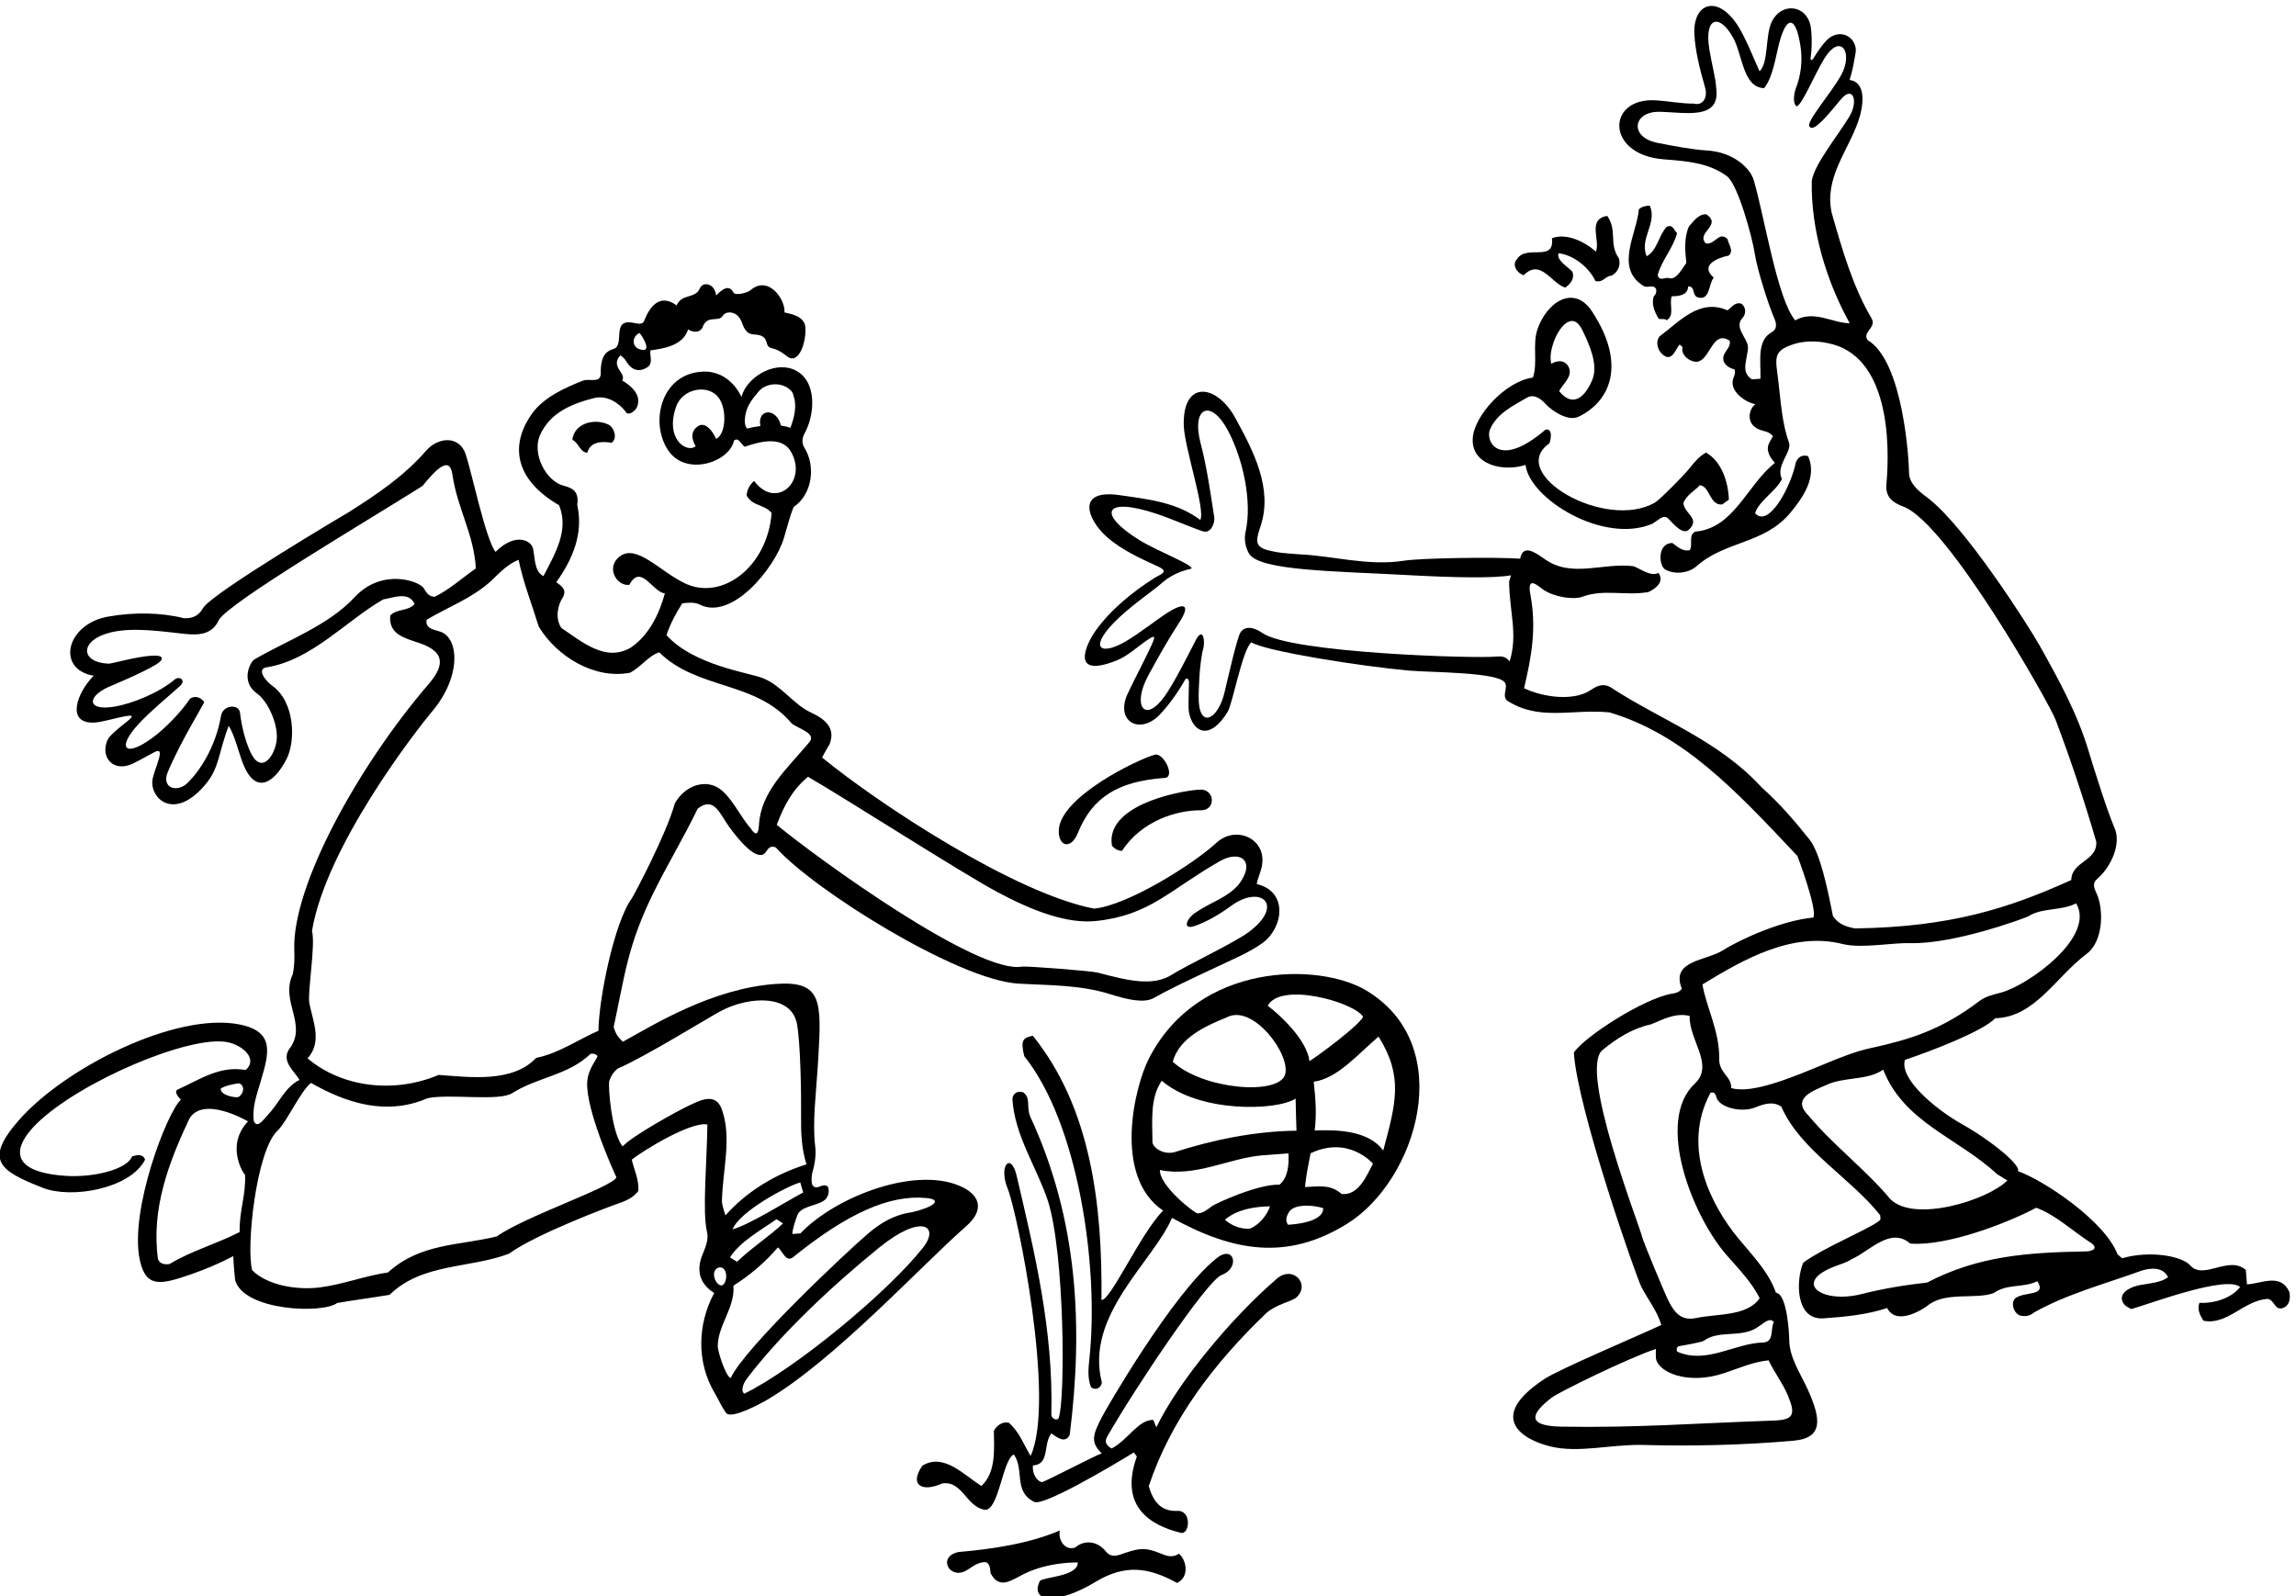 <?xml version="1.0" encoding="UTF-8" standalone="no"?>
<svg xmlns:inkscape="http://www.inkscape.org/namespaces/inkscape" xmlns:sodipodi="http://sodipodi.sourceforge.net/DTD/sodipodi-0.dtd" xmlns="http://www.w3.org/2000/svg" xmlns:svg="http://www.w3.org/2000/svg" version="1.1" id="svg1" width="720.725" height="501.133" viewBox="0 0 720.725 501.133">
  <defs id="defs1"></defs>
  <g id="g1" transform="translate(-54.731,-312.054)">
    <path id="path1" d="m 5814.7,2544.29 c -20.75,45.09 -66.2,19.2 -99.91,17.58 l -2.74,34.17 c -40.7,35.02 -99.73,-24.95 -131.08,10.58 -19.82,22.47 -95.88,35.77 -160.9,16.91 l -10.75,9.25 c -29.65,78.26 -173.16,174.45 -235.14,196.38 7.82,13.24 -60.14,70.48 -132.38,111.15 -62.36,35.1 -148,106.69 -134.24,151.45 71.83,24.36 185.07,68.75 213.04,98.29 93.83,2.64 141.99,96.44 215.83,152.04 40.94,30.82 40,108.63 23.06,143.27 -5.86,11.97 -9.82,23.47 1.2,33 35.9,31.07 57.05,85.47 41.82,120.11 -18.27,41.57 -56.08,163.99 -61.11,181.02 -26.52,89.82 -71.13,170.08 -116.09,250.5 -24.8,44.37 -176.52,282.89 -264.87,348.98 -22.74,17.01 -43.35,34.08 -43.33,60.39 0.02,24.41 -12.88,261.34 -97.64,311.44 -13.33,19.12 20.69,28.99 9.96,50.13 -45.04,76.2 -69.85,163.05 -94.65,249.9 -18.3,82.6 38,145.33 62.85,217.28 12.28,35.55 19.61,91.28 -20.69,96.71 6.28,18.84 10.59,43.5 14.19,64.43 4.53,26.43 -22.82,55.67 -56.08,38.64 -10.75,-5.51 -23.89,-20.37 -43.84,-52.48 -3.33,-5.36 -7.26,-4.78 -6.2,2.25 4.35,29.04 2.21,63.16 -0.32,75.27 -10.47,50.04 -69.2,55.75 -91.57,9.18 -15.65,-32.57 -6.92,-96.48 -28.75,-116.8 -11.45,24.32 -28.76,69.96 -47.74,101.99 -47.56,80.24 -109.62,62.34 -106.06,-14.32 1.83,-39.48 13.29,-84.56 25.25,-125.94 7.18,-24.87 -6.34,-43.79 -26.78,-38.04 -28.17,-0.31 -59.92,6.01 -90.13,7.79 -115.38,6.77 -118.78,-128.2 18.97,-139.25 50.88,-4.08 105.92,-7.26 149.87,-40.06 26.26,-20.9 59.59,-144.7 65.32,-182.19 6.22,-40.74 33.48,-124.21 46.22,-153.36 5.83,-13.33 6.36,-25.61 -6.11,-32.47 -35.78,-19.67 -25.5,-68.6 -26.61,-109.87 l -20,-1.5 c -20.53,13.12 -16.56,31.34 -13.29,49.22 5.5,30.08 6.61,28.71 -7.44,54.46 -7.51,13.76 -14.79,27.83 -0.33,42.9 8.62,11.33 5.3,26.92 -5.18,32.53 -14.89,3.46 -22.12,-9.89 -31.72,-16.1 -66.18,28.88 -113.22,-26.78 -160.01,-61.38 -10.87,-13.62 -4.69,-35.11 9.77,-45 20.33,-14.93 28.08,15.83 37.4,25.67 l 6.85,-5.89 c -5.64,-22.37 25.39,-39.92 39.1,-33.65 27.58,10.3 32.88,73.8 72.28,48.41 2.84,-13.51 -9.28,-22.65 -13.91,-33.97 -5.98,-17.83 8.61,-29.53 25.39,-33.76 3.55,-10.71 -3.25,-17.62 -4.39,-26.85 -4.33,-25.82 28.45,-50 53.55,-55.43 -15.08,-9.01 -27.42,-51.67 18.67,-62.72 8.28,-1.98 16.36,-4.6 22.66,-12.84 l -8.07,-14.32 c -10.46,-19.08 1.82,-36.45 12.78,-48.43 -66.48,-52.54 -96.34,-154.47 -188.12,-162.26 -17.58,-9.55 -4.12,-30.49 -13.17,-43.98 -17.14,-3.11 -28.03,7.96 -40.6,17.08 -36.88,0.31 -32.71,-56.67 -15.37,-63.34 22.85,-12.01 54.47,-6.89 71.64,8.11 68.59,60.93 158.88,52.16 221.06,125.41 30.05,35.94 64.93,85.35 42.93,134.92 -14.96,4.37 -24.08,-2.99 -29.06,-14.99 -11.44,-57.22 -64.09,-155.87 -96.19,-119.7 10.47,30.97 49.2,51.25 63.45,80.67 -16.1,31.71 25.41,64.79 16.33,87.19 -15.34,40.75 -19.13,94.91 -24.85,143.91 -6.22,53.26 -14.91,70.79 36.09,87.22 25.44,8.2 55.21,8 80.07,2.53 146.01,-27.67 147.55,-238.1 138.91,-332.81 -2.87,-31.43 15.64,-44.02 39.99,-53.1 104.45,-38.89 345.17,-465.95 359.21,-502.98 35.68,-94.03 67.55,-190.28 96.14,-288.14 2.57,-46.45 -57.86,-45.49 -59.06,-90.39 -147.55,-66.54 -283.82,-110.98 -510.9,-114.23 -22.31,4.73 -38.25,9.94 -51.57,29.06 -13.36,68.36 -30.65,149.84 -55.57,181.1 -34.23,42.92 -70.06,84.67 -112.63,122.72 -102.61,112.11 -239.68,159.45 -357.05,236.62 -19.99,10.67 -34.16,1.17 -48.81,-8.24 -37.51,-24.12 -107.68,-16.93 -154.95,5.76 17.35,73.34 30.03,141.26 14.84,221.49 -8.81,46.54 19.4,18.86 29.66,11.72 26.46,-18.44 72.65,-25.07 93.74,-17.17 49.28,18.47 101.44,1.73 154.79,10.8 0,0 43.15,17.6 24.46,45.28 -19.4,-9.69 -43.51,10.64 -59.45,15.85 -69.82,9.1 -144.88,-28.13 -207.74,15.68 -23.7,16.51 -52.7,38.01 -59.5,2.04 -58.5,4.3 -235.02,1.53 -274.36,-4.73 -84.26,-13.41 -168.91,11.88 -246.8,15.03 -18.22,1.65 -37.79,2.39 -55.91,5.67 -48.14,8.72 -49.87,18.49 -35.76,60.5 29.83,88.77 -16.58,177.63 -59.94,256.54 -43.3,78.79 -123.91,90.26 -121.2,-18.21 1.3,-51.84 51.84,-199.44 39,-223.26 -55.76,41.94 -123.66,48.9 -190.87,58.53 -103.36,14.82 -75.66,-57.91 -29.81,-98.61 33.89,-30.1 79.18,-50.88 120.24,-69.56 29.05,-13.21 6.65,-18.25 -8.15,-27.66 -49.83,-31.69 -102.12,-73.49 -138.32,-124.01 -22.23,-31.02 -62.49,-115.18 49.9,-70.27 25.7,10.27 49.24,32.56 71.05,47.42 19.79,13.49 21,11.17 10.62,-11.97 -13.79,-30.73 -39.03,-77.67 -55.86,-113.68 -30.83,-65.94 28.43,-98.54 75.45,-49.99 18.91,19.51 43.34,52.9 59.46,81.81 3.66,6.58 9.81,3.91 9.57,-6.8 -0.56,-25.88 -1.99,-59.97 0.03,-69.89 9.53,-46.94 49.1,-67.22 91.2,1.59 12.04,19.69 34.44,145.14 55.88,164.12 33.94,-21.18 259.06,-56.46 371.68,-66.63 51.03,-4.6 206.61,-3.28 226.11,-27.44 9.55,-11.83 -6.73,-29.73 5.16,-42.86 76.01,-50.09 154.19,-19.53 242.66,-28.45 173.05,-51.86 293.64,-179.6 443.37,-338.97 0,0 47.89,-126.28 37.43,-145.35 -71.66,-6.28 -170.38,-49.93 -212.69,-76.97 -39.9,-25.49 -124.83,-23.62 -97.57,-90.79 -4.94,-7.53 -12.88,-10.31 -21.4,-11.56 -65.52,-9.59 -208.03,-101.16 -233.43,-139.25 7.79,-131.22 146.87,-529.43 159.63,-553.84 15.5,-29.69 37.03,-56.34 46.82,-89.16 -53,-25.01 -239.68,-103.85 -275.23,-127.12 -136.01,-89.07 -57.16,-142.46 13.31,-159.63 66.61,-16.22 139.24,4.81 217.3,3.55 109.34,-3.15 234.94,-0.91 356.66,9.97 70.79,6.32 64.98,51.26 33.64,120.66 -17.52,38.81 -43.84,75.68 -43.88,118.62 0,6.56 -3.72,107.11 -31.32,110.02 -16.98,48.86 -55.25,87.76 -89.1,128.7 -61.89,74.87 -135.79,213.59 -65.2,343.53 9.79,2.49 11.99,-4.25 13.89,-11.21 6.38,-23.33 58.34,-37.31 92.54,-23.26 21.05,8.65 42.51,14.32 60.68,1.27 44.22,-101.85 162.51,-167.06 233.2,-255.96 l 0.75,-10 c -6.2,-12.35 -104.19,-53.52 -160.1,-87.35 -8.66,-5.25 -16.31,-10.31 -22.45,-15.06 -17.55,-42.83 -18.06,-135.51 47.74,-131.13 50.07,3.33 104.5,8.92 150.5,24.36 23.55,-45.79 91.69,2.45 94.69,5.01 41.04,34.98 114.64,14.37 156.9,30.32 31.25,22.47 67.73,11.48 103.09,27.85 22.87,-36.69 -31.19,-23.17 -52.75,-40.53 -11.6,-12.52 -1.5,-38.18 14.12,-40.93 11.17,-1.96 20.75,-0.39 30.45,7.69 78.98,44.33 167.78,67.45 253.25,98.56 20.45,6.7 51.36,10.25 63.34,-15.37 -17.86,-12.63 -41.72,-14.1 -64.08,-18 -32.77,-5.71 -56.8,-24.51 -39.27,-46.17 4.04,-4.99 10.27,-7.16 16.62,-10.93 50.1,14.73 223.56,79.87 256.73,52.18 -19.98,-26.19 -61.07,-39.33 -95.97,-37.38 -6.25,-14.19 1.34,-30.08 9.57,-42.27 55.73,-11.36 94.31,47.32 150.7,51.55 17.48,-1.44 16.87,-29.84 38.15,-20.92 15.05,6.61 16.55,23.19 13.64,37.6 z M 4648.61,4837.43 c -42.38,49.12 -72.66,245.96 -98.15,331.57 -8.19,27.5 -47.9,66.18 -111.87,69.52 -31.03,1.62 -83.08,11.35 -115.9,18 -66.26,13.43 -57.28,73.89 4.73,73.14 59.71,-0.71 145.59,-21.36 134.64,56.24 -1.13,23.36 -11.01,58.74 -16.31,92 -12.15,76.32 24.09,84.33 56.2,26.79 22.39,-40.14 23.11,-117.87 73.23,-119.19 21.09,26.33 27.06,74.27 36.02,107.84 16.68,62.54 38.71,65.25 49.91,-9.79 4.94,-33.11 1.22,-67.58 -11.23,-99 -1.86,-4.7 -9.75,-32.89 1.91,-42.08 12.66,2.74 40.96,72.3 65.07,112.2 37.61,62.24 70.23,16.67 39.97,-38.61 -23.29,-42.54 -86.16,-113.14 -73.91,-121.52 9.35,-15.06 48.38,34.58 73.22,64.31 28.97,34.66 42.31,-4.09 19.98,-40.8 -28.69,-47.15 -83.02,-113.11 -88.51,-151.62 -2.32,-115.41 34.55,-236.59 89.55,-335.82 -39.32,-0.2 -84.72,32.06 -128.55,6.82 z m -674.02,-805.05 c -9.34,12.14 -20.09,12.55 -31.01,11.45 -52.13,-5.25 -484.81,8.55 -552.04,55.32 -22.83,15.88 -42.59,16.71 -52.42,1.38 -7.78,-12.13 -29.57,-107.85 -37.62,-141.78 -15.51,-65.32 -61.96,-87.84 -60.95,-8.54 0.09,6.58 1.06,76.84 10.95,112.8 4.89,17.79 -0.68,54.46 -19.28,16.61 -16.36,-32.06 -50.07,-98.89 -71.55,-129.03 -47.17,-66.18 -78.07,-23.46 -38.98,48.63 22.65,41.76 46.96,84.96 72.35,123.92 30.64,47.02 9.55,47.56 -27.12,24.06 -27.11,-17.37 -65.51,-48.15 -98.13,-67.32 -57.72,-33.92 -87.72,-18.16 -29.3,42.95 35.52,37.16 96.72,78.89 110.77,91.62 18.21,16.5 39.54,29.24 73,36.89 7.45,7.87 -80.63,41.52 -121.96,67.04 -101.46,62.63 -84.82,104.12 40.83,62.11 36.48,-12.2 79.28,-31.45 107.96,-40.9 20.62,-6.8 29,21.87 27.37,32.39 -9.09,58.77 -17.65,119.74 -32.01,174.16 -23.23,88.06 24.39,106.39 64.19,31.34 34.86,-65.71 57.97,-166.15 41.54,-240.27 -3.91,-17.58 0.09,-36.16 8.23,-50.27 23.59,-40.88 204.95,-41.46 373.38,-50.75 105.56,-5.82 204.48,-8.16 245,-0.52 l -4.52,-14.99 c 0.78,-71.28 21.17,-123.71 1.32,-188.3 z m 656.18,-1731.65 c 19.57,-46.51 14.37,-58.73 -33.55,-60.36 -179.24,-6.09 -327.11,-17.53 -500.66,-14.3 -89.73,1.68 -66.02,35.01 -23.01,68.31 17.84,13.8 184.56,94.98 246.15,115.14 0,0 -0.46,-16.87 0.2,-22.05 4.03,-31.84 73.12,-64.24 160.51,-35.24 34.34,11.41 68.47,26.7 105.36,30.4 12.96,-28 32.88,-53.09 45,-81.9 z m -32.58,172.45 c -8.85,-16.21 1.72,-47.43 -25.63,-48.56 -65.75,-1.28 -134.18,-52.14 -202.33,-21.58 -3.13,5.25 -0.8,13.1 5.41,13.21 0,0 51.93,8.65 57.2,12.54 36.94,27.25 91.07,4.3 130.43,34.46 9.66,5.29 23.96,21.91 34.92,9.93 z m -186.6,562.61 c -94.66,-88.86 -4.78,-313.68 74.96,-404.72 28.47,-32.5 59.2,-63.96 78.17,-101.87 -30.58,-43.45 -98.84,-35.76 -151.04,-46.99 -34.37,-6.81 -50.03,13.75 -62.84,38.07 -9.36,17.76 -61.17,142.6 -63.78,154.2 -6.24,27.81 -150.16,393.76 -93.41,440.47 34.38,28.3 71.17,51.31 114.98,60.85 27.51,11.2 57.33,28.08 90.89,19.62 -2.48,-56.35 59.01,-115.57 12.07,-159.63 z m 85.74,-10.46 c 1.84,27.48 -29.62,35.13 -28.12,70.14 0.61,64.98 -31.1,122.05 -39.61,174.45 95.67,58.03 211.06,125.4 330.87,95.38 44.55,-11.15 116.7,3.32 159.81,2.09 104.97,-3 275.01,60.95 278.1,63 31.95,21.2 78.82,12.62 113.13,30.97 47.17,-78.97 -113.53,-193.8 -177.18,-210.72 -18.13,-4.82 -36.14,-8.65 -51.17,-20.04 -89.52,-67.85 -163.08,-90.6 -255.68,-110.82 -36.62,-7.99 -70.87,-21.7 -104.78,-35.73 -77.78,-32.18 -175.73,-73.98 -225.37,-58.72 z m 183.28,-65.83 c -41.47,40.79 7.52,58.34 40.28,72.53 41.45,20.49 97.11,10.03 135.35,36.68 48.66,-124.39 175.75,-160.59 269.11,-246.87 l 23.96,-14.67 c -45.9,-46.43 -220.63,-101.05 -276.58,-43.61 -59.25,70.55 -132.87,125.39 -192.12,195.94 z m 649.54,-319.85 c -134.23,-2.75 -249.8,-10.5 -370.37,-73.5 -50.16,-5.35 -104.14,-14.39 -154.86,-27.19 -93.61,-23.62 -163.67,26.77 -63.76,65.05 13.97,5.35 29.1,9.6 40.71,17.39 42.5,18.73 91.15,77.25 138.08,36.87 85.6,-7.3 230.53,48.8 297.3,84.49 46.06,-16.67 85.5,-54.86 127.77,-81.87 21.8,-14.04 4.39,-22.16 -14.87,-21.24" style="fill:#000000;fill-opacity:1;fill-rule:nonzero;stroke:none" transform="matrix(0.133,0,0,-0.133,0,1056)"></path>
    <path id="path2" d="m 4305.48,5108.02 c -10.08,0.16 -19.03,-2.34 -25.9,-8.34 -4.8,-57.98 -57.34,-137.83 9.87,-180.35 8.8,-7.57 23.44,4.51 30.76,-7.75 1.38,-6.3 0.04,-12.8 -5.14,-16.85 -6.89,-17.89 1.89,-37.35 10.32,-52.27 4.96,-5.11 14.55,1.09 19.57,-4.93 20.17,11.57 5.33,38.81 12.22,56.7 12.8,0.05 38.33,1.05 38.51,23.01 16.3,2.14 9.69,-19.4 21.08,-24.94 31.03,-11.39 26.92,31.28 39.53,45.95 -35.19,30.29 11.99,47.54 35.43,52.04 12.82,11.94 -1.07,26.44 -2.93,39.1 -20.67,19.49 -29.97,-15.05 -51.37,-10.25 -23.87,25.65 39.82,42.31 1.25,68.69 -19.23,0.38 -28.98,-15.89 -40.83,-28.67 -11.8,-25.58 -9.48,-56.5 -6.32,-86.45 -10.03,-12.64 -22.6,-40.1 -40.29,-35.94 -6.7,4.07 -24.92,-9.18 -27.12,8.03 9.3,34.53 36.42,63.09 45.65,98.54 -7.82,6.72 -9.89,22.12 -24.87,14.59 -19.42,-21.57 -21.51,-54.66 -46.93,-69.37 -17.82,42.57 25.33,76.9 7.51,119.46" style="fill:#000000;fill-opacity:1;fill-rule:nonzero;stroke:none" transform="matrix(0.133,0,0,-0.133,0,1056)"></path>
    <path id="path3" d="m 4012.06,4496.13 c 9.51,-80.3 185.33,-188.53 300.3,-138.45 17.39,11.63 26.2,21.96 36.85,11.42 13.4,-13.25 34.29,-39.81 49.23,-25.08 26.35,26.67 -11.89,36.61 -13.8,62.07 6.82,18.8 26.21,28.49 38.9,42.24 23.99,-2.77 22.85,-48.58 52.79,-45.42 l 15.62,11.23 c -1.25,41.06 -16.82,90.19 -54.06,111.18 -15.6,-8.92 -26.94,-22.11 -37.77,-35.89 -14.75,-18.77 -71.89,-75.99 -82.47,-82.1 -117.38,-67.73 -351.04,68.13 -249.59,139.51 1.69,1.19 11.46,37.57 -9.18,32.36 -109.97,-94.67 -142.83,-26.81 -130.47,1.3 16.43,37.35 54.56,55.45 87.32,74.58 16.63,9.34 32.87,-3.18 43.73,-15.14 12.74,-14.04 51.75,-42.46 77.77,-30.02 74.29,35.51 114.2,123.23 31.68,248.58 -43.38,65.91 -108.62,20.09 -129.2,-43.83 -11.46,-35.62 1.53,-77.02 -10.19,-112.37 -64.24,-8.15 -140.86,-90.91 -142.22,-146.03 -1.49,-60.56 72.84,-76.98 124.76,-60.14 z m 66.1,289.24 c 11.99,35.27 44.75,76.19 67.6,29.71 16.69,-33.97 38.27,-82.13 24.27,-116.95 -16.71,-41.57 -46.25,-68.28 -78.66,-27.78 7.93,16.14 33.92,35.47 22.21,57.45 -9.55,17.58 -27.8,14.84 -40.76,7.01 -3.96,16.16 -0.32,33.93 5.34,50.56" style="fill:#000000;fill-opacity:1;fill-rule:nonzero;stroke:none" transform="matrix(0.133,0,0,-0.133,0,1056)"></path>
    <path id="path4" d="m 4007.75,4943.93 c 39.94,40.5 65.5,-19.78 98.21,-29.21 11.28,8.16 23.13,20.94 16.38,37.81 -10.96,11.98 -37.66,26.44 -32.52,43.29 35.04,-3.78 71.98,-33.02 87.24,-65.71 19.51,-4.02 21.99,11.71 38.36,12.94 14.07,7.45 22.01,23.59 17.07,40.6 -24.55,34.74 -3.09,65.62 -27.64,100.36 -47.86,-8.16 -15.92,-56.07 -26.61,-84.3 -29.33,25.23 -70.07,44.13 -103.88,31.53 7.1,-58 -60.25,-13.66 -82.28,-49.15 -13.6,-13.83 0.71,-33.79 15.67,-38.16" style="fill:#000000;fill-opacity:1;fill-rule:nonzero;stroke:none" transform="matrix(0.133,0,0,-0.133,0,1056)"></path>
    <path id="path5" d="m 3635.96,3255.7 c -110.79,66.3 -396.02,67.91 -512.99,-161.02 -33.09,-64.77 -86.02,-277.39 33.73,-358.7 -52.91,-52.82 -125.09,-214.75 -145.51,-210.79 2.38,224.24 -24.87,453.58 -161.99,623.47 -22.53,-4.23 -29.91,-9.93 -20.17,-48.16 126.63,-157.84 177.23,-494.77 153.58,-715.07 -2.46,-22.98 -4.44,-45.18 3.77,-66.05 10.75,-9.25 24.59,-1.54 25.69,11.07 -40.61,158.33 120.51,283.85 165.68,388.31 144.76,-79.87 271.9,-101.53 413.29,-13.77 164.19,101.93 262.66,420.41 44.92,550.71 z m -7.26,-62.3 c -10.32,-20.9 -102.15,-89.06 -126.59,-104.61 -6.08,50.55 -70.44,109.95 -98.52,130.71 30.64,57.76 205.02,8.05 225.11,-26.1 z m -321.82,-1.27 c 61.37,32.98 151.31,-87.58 137.76,-134.65 -14.57,-50.56 -194.04,-36 -265.27,29.97 15.85,56.98 77.8,84.49 127.51,104.68 z m -175.37,-295.75 c 0.16,46.65 -6.94,104.65 21.96,146.14 88.18,-75.87 270.63,-71.43 315.94,-42.15 0.6,-26.75 1.02,-50.23 2.03,-75.76 -100.52,-1.13 -199.54,-22.28 -288.84,-50.92 -24.28,-5.48 -47.41,8.13 -51.09,22.69 z m 229.24,-203.22 c -21.89,-0.73 -41.67,6.93 -58.29,21.23 29.22,25.06 70.84,30.93 106.45,31.77 -6.83,-21.4 -26.81,-45.08 -48.16,-53 z m -88.7,53.31 c -11.3,-8.46 -22.59,-17.39 -34.2,-16.92 -7.4,0.29 -90.52,65.58 -88.7,102.3 82.71,-17.58 162.54,27.74 240.69,34.51 l 62.75,4.71 c 1.27,-28.19 -1.23,-56.8 -20.99,-73.82 -51.34,1.63 -150.64,-44.12 -159.55,-50.78 z m 179.45,-43.76 c -8.1,10.37 -2.69,23.58 4.82,33.28 15.27,15.78 53.73,13.39 78.21,5.87 1.14,-36.44 -83.03,-39.15 -83.03,-39.15 z m 126.25,72.57 c -26.54,24.53 -59.45,16.93 -86.29,16.4 2.99,28.7 7.94,52.72 13.24,79.64 90.62,42.78 147.26,-24.62 147.26,-24.62 -16.01,-30.47 -34.56,-75.76 -74.21,-71.42 z m 98.4,102.49 c -35.9,49.68 -115.25,48.98 -161.77,47.32 4.62,36.01 2.73,70.54 -2.22,115.07 56.11,7.86 103.2,64.11 152.97,106.58 58.71,-93.55 41.37,-156.45 11.02,-268.97" style="fill:#000000;fill-opacity:1;fill-rule:nonzero;stroke:none" transform="matrix(0.133,0,0,-0.133,0,1056)"></path>
    <path id="path6" d="m 2686.98,2789.35 c -105.21,56.02 -301.75,-18.15 -386.29,-107.1 l -19.1,-1.43 c 0.23,9.16 5.68,28.56 10.64,40.89 6.08,24.65 43.91,24.71 62.18,36.82 12.32,6.41 15.58,24.03 11.19,33.77 -13.69,11.77 -25.62,-11.99 -36.92,4.54 -2.76,8.73 -2.31,22.47 1.59,34.35 2.18,6.63 8.16,33.6 5.53,54.15 -7.55,59.3 2.01,126.34 6.8,207.15 8.22,138.9 9.45,186.4 -100.42,178.57 -150.4,-10.72 -287.07,-96.04 -360.45,-136.42 -8.94,8.2 -16.75,16.11 -21.82,34.94 26.29,120.67 32.14,192.46 95.86,320.6 32.43,65.21 70.63,128.66 102.37,194.53 38.4,30.62 52.89,-12.96 73.45,-41.62 21.07,-29.36 68.71,-88.96 87.93,-59.97 5.01,7.56 10.02,15.3 22.9,10.24 89.85,-100.87 429.13,-312.54 571.72,-321.47 70.95,-4.44 144.9,-2.04 219.07,-25.53 40.09,-12.71 79.32,-21.11 101.34,-8.52 54.5,31.17 177.78,86.25 206.36,100.47 17.17,8.55 33.69,17.47 49.46,28.73 50.26,35.91 62.49,122.12 -12.77,139.82 0.92,6.01 4.44,16.81 8.89,29.94 24.86,73.33 -55.54,112.34 -103.97,67.44 -53.25,-49.36 -208.98,-147.82 -288.82,-155.4 -187.58,35.96 -507.47,246.58 -641.9,356.66 5.62,10.48 11.24,20.97 17.76,31.52 13.48,35.41 -6.36,57.31 -43.66,74.5 -41.76,19.26 -69.38,63.44 -113.42,81.08 -30.45,12.88 -162.7,29.41 -228.04,101.79 9,26.29 21.78,51.02 37.35,75.05 14.59,1.83 29.21,3.07 41.54,-3.12 75.11,-37.77 176.37,85.07 198.29,157.11 7.51,24.65 13.37,49.87 22.98,73.33 44.91,30.48 52.04,97.31 25.75,139.39 -7.29,11.67 -5.78,23.93 0.27,34.81 24.87,44.79 30.38,127.48 -26.63,150.67 -47.99,19.53 -110.79,-19.97 -122.6,-65.08 0,0 -25.73,63.14 -92.08,59.76 -97.7,-4.96 -124.59,-119.78 -81.17,-185.28 41.9,-63.22 144.71,-28.95 155.75,22.54 10.3,9 17.12,-8.78 24.87,-14.6 38.99,13.24 88.81,25.75 110.15,-12.71 38.8,-69.96 -36.16,-136.83 -87.64,-67.91 -10.3,-9.01 -16.76,-20.46 -17.56,-34.24 12.9,-25.56 41.79,-20.65 58.89,-41.31 -9.07,-125.44 -116.1,-209.34 -205.78,-165.66 -57.66,28.08 -113.03,92.79 -152.06,63.38 -21.74,-16.39 -19.92,-40.88 -5.58,-56.49 6.85,-7.44 17.3,-12.31 27.7,-10.91 27.24,51.43 54.32,-16.96 83.83,-20.24 -12.89,-47.61 -37.4,-98.83 -80.05,-127.64 -59.53,-35.56 -115.32,13.31 -164.43,46.21 -14.44,21.78 -9.48,53.24 4.54,73.5 7.87,17.05 -2.75,24.49 -16.3,34.44 38.08,53.16 64.57,114.59 49.46,182.05 4.75,34.69 -13.04,40.33 -33.26,45.95 -40.82,11.32 -73.72,74.45 -54.98,118.46 24.24,54.86 77.57,75.32 128.73,88.3 30.58,6.87 58.52,-12.07 74.78,-33.71 5.45,-9.09 22,3.06 25.62,11.98 12.44,29.28 -14.8,51.02 -34.92,63.22 11.01,17.09 -28.9,31.68 -4.44,59.12 7.17,-4.03 11.23,-9.45 14.63,-15.02 20.65,-33.97 48.42,-14.8 53.11,-10.08 9.18,11.66 0.82,25.67 3.64,36.86 28.05,3.93 76.96,10.34 88.64,49.62 12.95,-8.59 30.83,-8.66 35.9,9.1 12.04,25.09 36.59,6.69 46.42,23.44 6.3,10.71 32.77,12.54 43.5,-13.62 5.83,-14.23 9.9,-29.77 29.65,-31.03 41.75,-1.53 20.44,-28.65 42.68,-32.47 18,-4.51 28.36,-13.88 36.23,-19.7 27.3,-20.18 45.91,36.55 42.21,71.31 -3.59,23.51 -30.52,28.81 -49.11,32.9 2.89,30.08 -38.14,89.61 -80.78,52.04 -5.59,-4.92 -35,-13.89 -39.9,-4.62 -9.89,18.73 -25.17,8.7 -40.54,-7.38 -3.35,28.9 -31.13,34.03 -38.59,16.64 -10.79,-25.15 -41.83,-11.32 -54.77,-40.11 -39.7,29.52 -63.78,-3.4 -76.34,-35.9 -3.9,-10.11 -13.51,-7.36 -26.82,-5.03 -52.13,10.18 -17.5,-54 -46.21,-62.02 -22.9,-6.4 -30.39,-25.58 -29.65,-58.63 -1.02,-22.94 -26.67,-10.23 -41.79,-15.93 -42.23,-16.55 -92.81,-39.09 -120.89,-78.56 -47.25,-66.44 -48.31,-149.91 64.3,-215.61 24.57,-59.42 -10.51,-116.02 -36.84,-167.38 -21.98,11.83 -19.32,40.52 -24.6,65.11 -3.93,18.27 -40.15,39.77 -88.53,-7.74 -23.24,29.35 -57.05,191.18 -70.31,230.22 -15.33,45.17 -65.19,41.13 -93.81,8.19 -51.97,-59.81 -116.51,-103.22 -182.48,-144.88 3.05,1.93 -322.664,-190.39 -343.445,-226.04 -10.11,-17.33 -23.031,-25.13 -45.399,-24.16 -54.382,13.7 -117.761,14.56 -178.613,3.86 -99.348,-17.46 -123.808,-124.23 -34.476,-139.66 -39.172,-39.83 -66.02,-112.48 0.3,-110.63 15.09,0.42 41.633,8.15 64.469,13.11 36.164,7.86 29.188,1.21 5.359,-17.46 -17.117,-13.41 -34.07,-28.48 -37.796,-37.48 -16.942,-40.95 14.738,-76.54 60.351,-54.83 17.274,8.22 34.199,18.38 51.078,27.13 26.762,13.88 3.297,-30.79 -4.086,-61.09 -10.793,-44.3 47.934,-106.74 124.774,-14.71 32.785,39.26 30.41,75.79 54.324,137.71 14.742,-22.68 24.699,-67.42 34.801,-91.78 29.759,-71.75 72.909,-42.52 101.679,13.21 22.02,42.64 19.97,135.2 -33.73,173.25 -15.55,11.02 -39.74,41.25 -10.46,43.94 104.75,17.92 184.76,109.38 272.43,159.85 23.51,3.59 60.69,20.1 73.99,-10.91 -15.14,-17.6 -42.2,-10.49 -57.41,-27.17 -4.02,-44.4 33.15,-52.9 68.89,-64.95 68.7,-23.17 53.07,-60.35 20.54,-98.24 -163.55,-190.49 -321.49,-474.41 -315.92,-626.59 0.65,-17.78 0.73,-36.3 -3.58,-56.98 -30.83,-64.5 37.33,-119.75 -9.51,-178.14 -17.05,-28.71 14.19,-51.41 25.47,-71.25 -33.92,-16.46 -48.05,-54.29 -73.48,-81.11 -12.21,-12.88 -26.38,-35.08 -34.5,-15.7 -4.25,31.89 7.16,62.02 16.14,92.73 19.09,65.22 35.79,118.04 -49.936,135.02 -150.094,29.72 -411.883,-101.9 -520.559,-225.95 -82.941,-94.68 -46.152,-119.39 56.825,-159.84 66.328,-26.05 205.304,-2.94 241.004,66.55 -4.731,14.28 -19.145,11.37 -30.762,7.76 -10.844,-30.02 -89.434,-50.73 -158.606,-45.78 -133.566,9.56 -122.086,68.25 -66.964,122.58 101.179,99.72 362.281,210.48 450.687,192.9 36.145,-7.2 72.851,-39.76 43.098,-65.77 -61.184,10.96 -108.949,-22.8 -157.606,-44.74 -14.586,-4.39 -1.297,-19.3 4.637,-25.26 -33.363,-30.74 -121.816,-262.23 -97.004,-378.2 14.387,-67.23 49.781,-58.65 121.145,-33.96 34.406,11.91 67.66,26.13 99.589,42.82 0.442,-21.07 2.793,-37.29 4.227,-56.39 20.387,-73.02 206.985,-80.25 240.935,-54.18 37.01,6.43 85.92,12.84 123.84,19.34 76.67,75.26 189.26,61.75 281.73,97.04 64.16,46.88 239.51,112.07 253.46,116.88 19.16,6.63 38.38,13.36 51.86,31.31 1.59,27.56 -10.12,49.54 -15.6,73.82 25.01,20.17 139.51,90.95 178.53,82.9 -1.38,-93.29 -12.25,-206.36 -0.94,-253.59 4.55,-18.98 -4.27,-37.17 -11.68,-56.15 -15.85,-40.59 -0.38,-70.14 28.71,-87.8 -39.31,-73.37 -42.7,-162.34 1.3,-236.77 8.66,-14.33 16.16,-32.63 27.32,-47.34 13.83,-13.6 80.31,22.46 97.54,32.64 158.39,93.68 361.89,315.43 468.77,409.2 42.85,37.59 31.37,70.46 -5.17,89.92 z m -585.47,1768.36 c -7.9,18.79 -25.49,40.56 -41.76,30.47 -27.27,-16.9 -6.33,-47.8 -6.33,-47.8 -19.99,-17.47 -74.32,16.53 -45.47,94.98 16.07,43.67 82.64,54.06 104,12.58 15.94,-30.97 10.28,-81.77 -10.44,-90.23 z m 175.47,25.96 c -7.16,2.63 -14.66,4.39 -22.38,5.44 -9.97,42.71 -56.74,40.43 -48.44,-1.19 -12.57,-1.48 -19.47,-3.01 -31.66,-5.89 -4.08,5.64 -5.52,13.17 -5.11,20.49 1.68,30.04 16.09,47.31 32.69,67.02 17.69,21 56.35,23.81 77.27,0.96 2.32,-2.54 3.98,-5.93 4.7,-10.39 9.12,-24.01 2.08,-51.98 -7.07,-76.44 z m -356.09,223.88 c 7.96,-8.55 34.11,-52.31 -3.64,-36.85 -16.27,9.75 -11.47,30.17 3.64,36.85 z M 975.941,3036.6 c 16.356,-7.01 8.664,-28.39 -2.566,-32.67 -4.992,-1.91 -42.398,3.62 -40.895,20.19 11.344,7.26 29.887,10.54 43.461,12.48 z m 13.856,-215.78 c 2.637,-47.36 -13.684,-83.98 -12.711,-135.4 -53.703,-27.8 -113.75,-44.2 -165.359,-75.5 -11.754,-1.8 -22.875,0.11 -27.399,11.66 -16.277,119.5 25.828,228.75 73.942,331.13 33.109,56.09 138.55,-6.07 138.55,-6.07 -54.757,-58.44 -9.07,-125.98 -7.023,-125.82 z M 2140.54,2691.66 c 16.03,42.36 129.82,102.91 159.8,110.85 l 6.83,-23.74 c -42.22,-22.38 -124.57,-74.81 -166.63,-87.11 z m 119.06,14.04 c -32.44,-30.79 -73.48,-56.73 -108.45,-90.45 l -16.81,10.29 c 23.72,37.44 73.47,64.52 109.96,90.12 z m 506.1,782.1 c 80.78,-43.28 163.57,-75.46 232.42,-68.21 127.38,13.41 172.18,72.46 292.1,141.05 49.97,28.58 86.39,-0.57 44.51,-55.28 -29.76,-33.1 -61.52,-38.51 -102.68,-66.68 -20.69,-14.16 -30.69,-41.38 0.09,-30.54 22.81,8.05 51.77,22.76 84.95,47.11 70.35,51.64 127.96,2.26 41.32,-62.03 -34.03,-25.25 -146.43,-78.24 -180.42,-99.96 -45.01,-28.77 -102.78,-14.76 -175.27,4.43 -16.22,4.29 -169.92,15.94 -179,14.26 -104.12,-19.2 -482.54,255.09 -578.89,334.63 15.96,43.27 36.74,83.24 73.8,113.45 89.71,-51.95 362.13,-226.72 447.07,-272.23 z m -1517.81,695.55 c -60.8,-65.76 -157.91,-101.08 -234.15,-145.29 -10.87,-3.44 -35.959,-52.72 3.36,-80.61 28.73,-20.37 52.97,-78.32 46.94,-114.56 -6.38,-38.34 -38.21,-78.78 -63.08,-21.15 -12.085,28.01 -19.276,59.13 -23.019,89.67 -2.55,20.8 -40.156,19.03 -44.75,-7.43 -13.14,-75.7 -51.136,-130.87 -78.261,-157.77 -25.61,-25.41 -63,-12.29 -47.578,24.6 31.156,74.54 85.695,160.56 85.957,165.85 -8.161,11.27 -22.211,15.71 -33.489,7.54 -19.246,-29.14 -56.898,-69.22 -89.382,-92.86 -64.84,-47.2 -84.321,-23.46 -31.532,33.67 27.254,29.49 70.25,64.93 97.199,89.04 15.778,14.12 -1.667,24.55 -12.113,15.7 -35.953,-30.5 -99.129,-57.23 -143.75,-64.37 -63.472,-10.14 -63.523,23.19 -13.777,46.13 5.633,2.6 78.262,32.31 112.613,53.06 18.461,11.15 22.61,22.76 -7.785,21.38 -36.211,-1.65 -96.199,-19.31 -104.125,-18.93 -67.574,3.27 -68.164,55.91 6.152,73.93 53.66,13 125.832,1.31 174.438,-3.66 34.043,-3.49 64.801,-1.42 80.406,33.12 25.195,42.13 353.616,235.95 480.236,315.87 32.2,39.32 64.31,72.94 70.89,27.24 11.58,-80.39 50.82,-140.47 55.27,-221.72 -32.15,-22.53 -61.87,-49.4 -96.52,-66.69 -13.59,-0.47 -20.13,9 -26.12,19.61 -9.57,16.95 -98.59,49.43 -164.03,-21.37 z m -106.23,-958.06 c -4.95,23.96 15.02,138.48 6.2,170.75 32.83,198.67 243.79,470.89 283.89,518.62 70.29,83.67 62.54,174.86 18.03,188.17 -17.18,5.13 -34.66,8.1 -31.42,27.76 50.77,30.33 105.99,50.02 151.39,90.92 20.47,19.83 39.95,40.49 65.71,50.66 11.44,-54.94 31.7,-105.54 47.47,-157.4 41.84,-70.03 131.05,-125.53 215.79,-109.12 24.65,12.83 44.49,40.83 68.64,48.14 90.83,-89.22 228.18,-67.03 312.55,-167.71 16.55,-13.39 61.93,-23.79 40.06,-46.38 -50.33,-60.48 -113.04,-114.57 -117.18,-193.53 -1.31,-27.76 -10.58,-22.18 -19.53,-7.87 -22.01,24.67 -39.16,62.38 -64.8,86.54 -37.59,35.43 -90.99,14.63 -114.29,-27.71 -20.08,-73.76 -97.93,-219.23 -101.36,-223.92 -41.75,-57.11 -78.27,-238.4 -78.8,-312.73 -48.73,-21.02 -92.08,-52.63 -147.02,-64.06 -55.93,-59.07 -155.72,-45.52 -230.2,-40.13 -101.93,-43.31 -225.36,-31.53 -309.3,38.99 34.4,38.68 13.69,83.92 4.17,130.01 z m 442.55,-550.13 c -88.88,-22.21 -179.94,-15.32 -257.01,-85.12 -54.4,-7.97 -107.51,-28.66 -160.92,-35.35 -56.85,-7.12 -125.49,6.08 -159.57,40.58 -14.69,53.53 9.26,281.86 59.8,329.44 22.38,21.08 52.85,91.36 78.98,112.64 84.06,-47.65 177.8,-78.12 275.24,-36.06 52.21,11.23 169.17,-8.26 200.29,12.28 58.48,37.31 132.21,41.92 184.21,92.46 6.29,1.39 11.89,-0.02 16.84,-5.14 -6.18,-15.09 -27.25,-35.94 -24.62,-74.09 4.68,-74.64 68.98,-212.49 68.98,-212.49 -11.94,-23.76 -216.24,-92.13 -282.22,-139.15 z m 456.86,310.46 c -26.54,-12.05 -136.33,-72.41 -160.02,-97.97 -26.03,30.06 -35.14,144.08 -31.37,155.05 3.93,11.45 10.59,21.59 20.32,28.87 61.18,25.62 220.3,124.07 244.89,136.68 66.3,33.96 164.48,38.66 177.63,-31.76 8.3,-44.45 10.29,-164.76 9.66,-217.14 -0.47,-39.15 0.99,-77.14 12.81,-114.15 -72.37,-22.8 -139.81,-62.61 -191.26,-120.43 0,0 -8.52,24.35 -8.34,33.22 1.47,74.77 24.86,151.96 -1.52,220.29 -14.42,33.67 -45.22,20.6 -72.8,7.34 z m 68.09,-383.58 c 20.91,1.57 20.07,-35.99 6.84,-42.47 -15.32,-2.98 -31,36.17 -6.84,42.47 z m 480.81,46.53 c -81.74,-103.92 -298.9,-284.22 -421.86,-344.82 -9.77,8.41 -1.07,26.44 7.28,37.13 78.97,103.72 199.02,216.85 311.12,307.82 99.89,81.05 143.85,51.23 103.46,-0.13 z m -25.98,83.61 c -40.6,-5.38 -73,-24.48 -102.24,-49.22 -50.97,-43.14 -293.5,-271.29 -325.67,-342.29 -12.24,4.57 -30.68,63.39 -30.56,75.33 0.46,50.11 40.97,90.67 37.06,142.82 37.54,23.85 72.85,53.02 104.81,90.17 9.57,-5.69 18.19,-35.22 34.72,-23.92 129.07,104.46 228.22,148.75 315.21,140.69 41.78,-3.87 15.48,-22.28 -33.33,-33.58" style="fill:#000000;fill-opacity:1;fill-rule:nonzero;stroke:none" transform="matrix(0.133,0,0,-0.133,0,1056)"></path>
    <path id="path7" d="m 3421.94,2572.45 c -104.77,-90.63 -230.11,-241.4 -281.18,-347.93 l -7.43,17.52 c -35.67,0.07 -58.25,-46.09 -98.02,-67.58 -15.23,8.01 -16.83,18.03 -10.05,28.94 63.23,110.85 234.87,367.55 269.26,380.49 45.94,17.28 28.84,75.32 -14.34,37.38 -101.72,-82.62 -257.93,-352.66 -268.42,-373.48 -18.29,-36.33 -29.36,-57.41 0.06,-84.72 -24.01,-9.12 -137.23,-69.36 -142.05,-68.02 -10.2,2.85 -22.39,18.34 -20.42,39.38 40.99,2.16 23.53,52.06 43.72,75.52 11.53,-7.36 32.13,-25.94 43.22,-3.16 32.27,256.98 19.2,508.29 -92.84,750.29 -10.47,23.21 2.11,44.97 -17.17,58.16 -14.05,4.44 -24.04,-3.06 -25.35,-15.62 5.64,-87.37 56.77,-159.44 83.89,-240.64 39.56,-125.07 41.23,-468.04 25.58,-511.9 -3.16,-8.85 -17.74,-1.97 -17.5,7.37 5.22,202.07 -40.94,388.1 -82.11,564.83 -13.01,54.98 -43.71,24.21 -20.6,-32.48 22.2,-54.47 113.53,-498.58 53.82,-629.91 -16.67,27.1 -26.19,56.57 -51.62,78.44 -16.71,3.32 -28.69,-7.64 -35.14,-19.1 0.47,-42.95 5.54,-98.35 -29.56,-130.25 -42.27,27 -89.1,78.37 -138.96,48.11 -32.6,-46.24 -0.39,-63.43 46.15,-42.27 47.86,8.16 57.18,-55.16 100.67,-61.96 33.22,-3.91 42.27,119.32 68.87,130.46 25.6,-36.49 -1.7,-87.01 47.71,-111.66 19.21,-12.27 175.99,79.97 235.45,116.43 l 7.12,-9.52 c -41.99,-117.44 30.43,-162.09 103.71,-180.14 21.29,-5.24 26.42,53.4 -8.16,51.76 -39.98,-1.89 -57.21,23.85 -67.43,58.24 51.43,155.67 154.65,291.45 278.4,409.56 24.84,20.85 60.16,26.81 70.51,36.47 33.89,31.63 -10.67,78.94 -49.79,40.99" style="fill:#000000;fill-opacity:1;fill-rule:nonzero;stroke:none" transform="matrix(0.133,0,0,-0.133,0,1056)"></path>
    <path id="path8" d="m 3035.98,3597.08 c 6.98,-7.71 14.59,-11.71 23.75,-11.94 45.52,70.75 129.59,96.35 185.67,95.77 35.57,-0.37 33.48,46.14 3.1,48.72 -23.46,2 -230.6,-28.54 -212.52,-132.55" style="fill:#000000;fill-opacity:1;fill-rule:nonzero;stroke:none" transform="matrix(0.133,0,0,-0.133,0,1056)"></path>
    <path id="path9" d="m 2955.64,3627.77 c 34.42,85.37 96.57,121.43 202.77,129.39 29.38,-0.63 0.11,59.46 -20.6,55.16 -42.93,-11.62 -221.86,-99.21 -227.23,-176.67 -2.69,-38.86 27.94,-50.35 45.06,-7.88" style="fill:#000000;fill-opacity:1;fill-rule:nonzero;stroke:none" transform="matrix(0.133,0,0,-0.133,0,1056)"></path>
    <path id="path10" d="m 3149.79,1927.06 c -34.38,14.08 -48.76,12.26 -81.36,1.4 -16.27,-5.42 -31.84,-13.37 -45.51,1.32 -19.34,25.42 -49.88,31.01 -73.99,10.91 -24.07,-8.21 -40.67,17.99 -35.95,40.29 -72.66,-31.06 -158.58,-43.9 -239.45,-50.88 -49.96,-11 -21.78,-64.2 16.39,-44.81 13.69,6.96 26.87,21.09 47.58,21.05 12.17,-3.66 10.58,-19.12 12.04,-26.33 20.73,-38.59 47.22,-17.7 77.23,-2.46 59.27,30.11 128.46,27.94 128.46,27.94 1.18,-32.63 -78.83,-34.26 -89.12,-43.26 -25.23,-50.22 38.58,-58.39 131.22,-2.48 69.37,41.88 124.9,34.56 191.99,-2.55 28.35,12.19 24.51,51.23 4.89,68.96 -16.57,-10.84 -30.51,-4.8 -44.42,0.9" style="fill:#000000;fill-opacity:1;fill-rule:nonzero;stroke:none" transform="matrix(0.133,0,0,-0.133,0,1056)"></path>
    <path id="path11" d="m 1762.4,4555.14 c 14.12,-5.34 17.71,-28.85 35.19,-30.29 7.12,27.06 35.45,27.36 57.69,23.54 15.2,12.43 4.37,37.31 -7.86,43.06 -33.49,15.74 -81.12,2.7 -85.02,-36.31" style="fill:#000000;fill-opacity:1;fill-rule:nonzero;stroke:none" transform="matrix(0.133,0,0,-0.133,0,1056)"></path>
  </g>
</svg>
